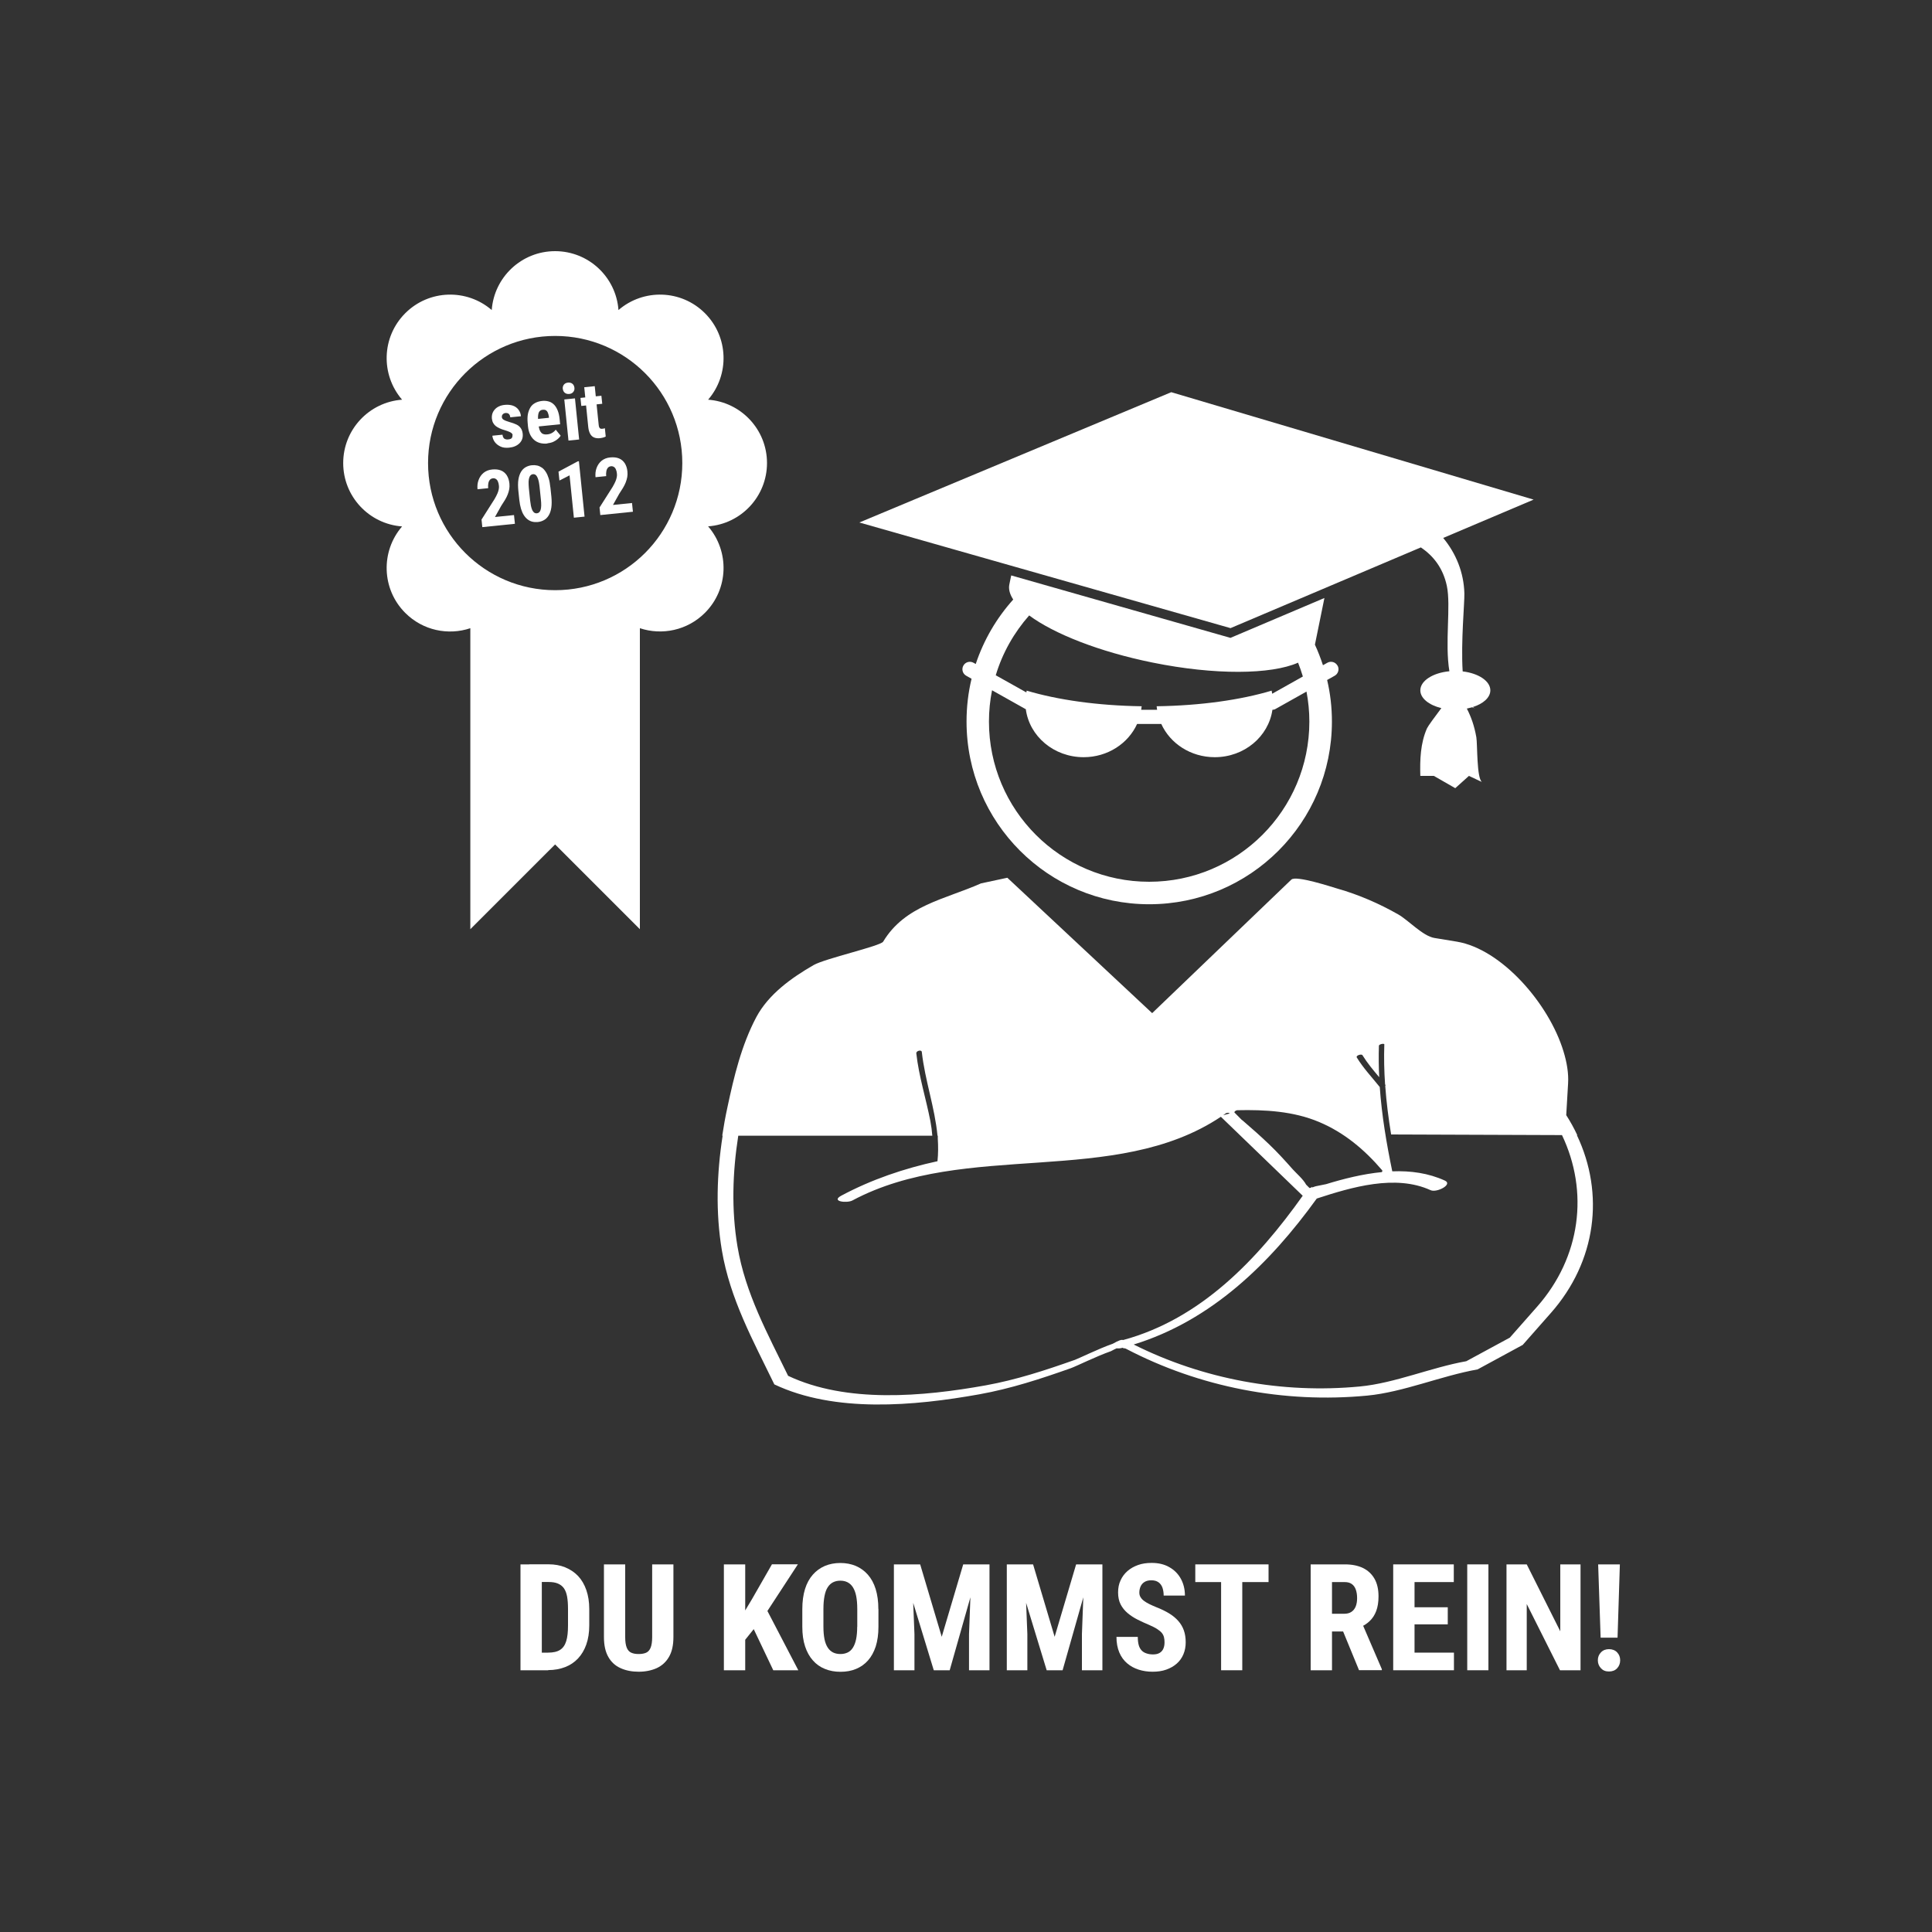 <?xml version="1.0" encoding="UTF-8"?> <svg xmlns="http://www.w3.org/2000/svg" id="Ebene_1" data-name="Ebene 1" viewBox="0 0 250 250"><rect x="0" y="0" width="250" height="250" fill="#333333" stroke="none"/><defs><style> .cls-1 { fill: #fff; stroke-width: 0px; } </style></defs><g><path class="cls-1" d="M204.09,146.89h.01c-.41-.88-.89-1.75-1.43-2.59.02-.4.24-4.09.24-4.1.08-1.29-.15-2.71-.6-4.17-1.89-6.2-8.03-13.22-13.79-14.18,0,0-2.78-.46-2.92-.48-1.49-.25-3.35-2.29-4.66-3.04-2.48-1.41-5.12-2.56-7.86-3.34-.66-.19-5.37-1.75-5.98-1.17l-18.01,17.28-18.74-17.52-3.41.73c-4.69,2.08-9.83,2.84-12.66,7.54-.34.57-7.53,2.18-9,3.03-2.86,1.65-5.82,3.76-7.41,6.73-1.93,3.64-2.9,7.72-3.75,11.72-.26,1.2-.48,2.41-.66,3.62h.05c-.76,4.91-.92,9.93-.1,14.84,1.06,6.3,4.04,11.68,6.79,17.35,7.83,3.71,18.07,2.8,26.54,1.28,4.06-.73,7.94-2,11.81-3.37.71-.25,3.32-1.55,5.21-2.21.32-.17.55-.29.74-.37.19.03.45.02.77-.07,0,0,0,0,0,0,.04.02.07.04.11.06.13,0,.24.02.31.06,9.53,4.99,20.47,7.1,31.23,6.07,4.68-.45,9.55-2.55,14.28-3.39l5.84-3.17s3.64-4.12,3.65-4.14c5.88-6.67,6.97-15.42,3.36-23ZM178.85,151.61s-.03.04-.04.06c-2.47.24-4.94.86-7.25,1.57,0,0-.01,0-.02,0-.43.09-.85.17-1.28.26-.35.08-.54.27-.45.03-.01.03-.03.06-.06.08,0,0,0,0,0,0-.08.07-.19.11-.3.12l-.44-.44c-.36-.69-1.28-1.48-1.72-1.97-.99-1.12-1.99-2.22-3.07-3.25-1.1-1.05-2.23-2.06-3.39-3.05-.05-.04-.11-.09-.17-.13l-.93-.94c0-.16.23-.28.38-.29,3.55-.08,7.25.12,10.57,1.52,3.26,1.37,5.88,3.58,8.16,6.24.05.05.04.13.01.19ZM158.6,144.07s.05-.02.07-.03c.16-.07.33-.07.46.04l-.85.23c.11-.07.21-.16.32-.23ZM138.96,176.01c-3.73,1.32-7.47,2.54-11.39,3.25-8.17,1.47-18.04,2.34-25.59-1.23-2.66-5.47-5.53-10.66-6.55-16.73-.8-4.75-.64-9.59.1-14.34h25.11c-.05-.63-.13-1.26-.25-1.89-.57-2.93-1.49-5.79-1.82-8.76-.04-.34.67-.52.71-.19.41,3.69,1.69,7.2,2.03,10.84h.04v.41c.06.95.06,1.91-.04,2.89-4.33.94-8.54,2.37-12.45,4.46-1.4.75.72,1,1.44.62,14.69-7.84,33.92-1.65,47.68-10.83l10.59,10.22c-5.87,8.25-13.18,15.94-23.24,18.67-.24-.07-.55.04-1.34.48-1.83.64-4.34,1.89-5.03,2.13ZM198.89,169.1s-3.52,3.99-3.52,3.99l-5.63,3.05c-4.56.81-9.25,2.84-13.77,3.27-10.07.96-20.28-.93-29.27-5.43,10.06-3.1,17.61-10.47,23.69-18.89,4.51-1.47,10.18-3.16,14.73-1.08.8.36,2.92-.75,1.85-1.24-2.14-.98-4.46-1.29-6.81-1.2-.75-3.61-1.36-7.25-1.62-10.91,0,0,0,0,0,0-1.01-1.26-2.12-2.43-2.97-3.82-.16-.26.6-.5.73-.3.63,1.02,1.4,1.94,2.17,2.85-.07-1.35-.08-2.71-.04-4.06,0-.23.71-.34.7-.19-.06,1.74-.02,3.46.1,5.19,0,.01.02.02.03.03.04.05.03.11-.01.16.15,2.1.42,4.2.76,6.28l22.11.08c3.49,7.32,2.45,15.78-3.23,22.22Z"></path><path class="cls-1" d="M183.85,70.83c1.63,1.1,2.87,2.66,3.37,4.98.55,2.6-.28,7.36.33,11.05-2.13.2-3.76,1.23-3.76,2.47,0,1.03,1.12,1.91,2.72,2.3-.86,1.14-1.73,2.33-1.86,2.62-.85,1.93-.92,4.06-.86,6.15.58,0,1.17,0,1.75,0l2.77,1.59,1.77-1.59s1.63.77,1.68.79c-.69-.52-.57-4.89-.72-5.78-.26-1.48-.66-2.61-1.23-3.72.24-.05.47-.11.69-.17.14.06.29.12.44.17-.13-.04-.24-.12-.35-.2,1.35-.43,2.26-1.23,2.26-2.16,0-1.2-1.53-2.21-3.58-2.45-.24-3.87.25-8.84.22-10.09-.07-2.72-1.09-5.19-2.74-7.18l11.7-4.96-46.89-13.9-40.36,16.86,48.03,13.67,24.64-10.45Z"></path><path class="cls-1" d="M173.07,86.13c-.26-.47-.85-.63-1.31-.37l-.57.32c-.3-.91-.64-1.8-1.04-2.66l1.23-6.04-12.16,5.16-28.37-8.08-.24,1.16c-.13.62.06,1.28.5,1.96-2.15,2.39-3.81,5.22-4.85,8.34l-.29-.16c-.46-.26-1.05-.1-1.31.37-.26.46-.1,1.05.37,1.31l.69.39c-.43,1.78-.65,3.63-.65,5.54,0,13.06,10.58,23.64,23.64,23.64s23.64-10.58,23.64-23.64c0-1.85-.21-3.65-.62-5.38l.98-.55c.46-.26.63-.85.37-1.31ZM133.18,79.64c3.2,2.37,9.04,4.69,15.93,6.09,8.11,1.65,15.38,1.56,18.86.02.23.59.44,1.18.62,1.79l-3.97,2.23c-.02-.13-.04-.27-.07-.4-3.98,1.19-9.17,1.94-14.88,2.02.01.16.04.31.06.46h-2.06c.02-.15.05-.31.06-.46-5.71-.08-10.9-.83-14.88-2.02-.02.08-.03.16-.04.23l-3.96-2.22c.87-2.9,2.37-5.53,4.33-7.75ZM169.43,93.37c0,11.45-9.28,20.73-20.73,20.73s-20.73-9.28-20.73-20.73c0-1.39.14-2.74.4-4.05l4.29,2.41s.05.02.08.04c.46,3.5,3.63,6.21,7.48,6.21,3.11,0,5.77-1.77,6.92-4.3h3.13c1.15,2.53,3.81,4.3,6.92,4.3,3.82,0,6.96-2.67,7.46-6.13.14,0,.29-.04.42-.12l3.99-2.24c.24,1.26.37,2.55.37,3.88Z"></path></g><g><path class="cls-1" d="M70.11,202.43v13.7h-2.76v-13.7h2.76ZM70.93,216.13h-2.42l.02-2.28h2.4c.66,0,1.18-.12,1.55-.36s.63-.61.79-1.13.23-1.19.23-2.02v-2.14c0-.63-.04-1.17-.12-1.61-.08-.44-.22-.8-.41-1.07-.19-.27-.45-.47-.78-.61s-.73-.2-1.21-.2h-2.5v-2.29h2.5c.79,0,1.51.13,2.15.39s1.2.63,1.67,1.12c.46.49.82,1.1,1.07,1.82s.38,1.54.38,2.46v2.12c0,.93-.13,1.75-.38,2.46s-.61,1.32-1.07,1.81c-.46.49-1.02.87-1.67,1.12s-1.38.39-2.19.39Z"></path><path class="cls-1" d="M84.39,202.43h2.75v9.41c0,1.05-.19,1.91-.58,2.57-.38.66-.92,1.14-1.59,1.45-.68.3-1.45.46-2.32.46s-1.66-.15-2.34-.46c-.68-.3-1.22-.79-1.59-1.45-.38-.66-.57-1.52-.57-2.57v-9.41h2.75v9.41c0,.6.07,1.05.2,1.37s.33.54.59.65c.26.12.58.17.96.17s.71-.06.96-.17c.26-.12.45-.33.58-.65s.2-.78.2-1.37v-9.41Z"></path><path class="cls-1" d="M96.43,202.43v13.7h-2.76v-13.7h2.76ZM103.24,202.43l-4.44,6.8-2.72,3.39-.53-2.76,1.76-2.94,2.58-4.5h3.35ZM100.06,216.13l-2.99-6.29,2.02-1.79,4.21,8.08h-3.25Z"></path><path class="cls-1" d="M113.67,208.22v2.29c0,.97-.12,1.81-.35,2.54-.24.72-.57,1.33-1,1.81-.43.49-.95.85-1.55,1.1s-1.27.37-2.01.37-1.4-.12-2.01-.37c-.61-.24-1.13-.61-1.56-1.1-.44-.49-.77-1.09-1.01-1.81-.24-.73-.36-1.57-.36-2.54v-2.29c0-.99.12-1.86.35-2.6.23-.74.57-1.36,1.01-1.86.44-.5.96-.87,1.56-1.13.6-.25,1.27-.38,2-.38s1.4.13,2,.38c.6.26,1.12.63,1.56,1.13.44.5.78,1.12,1.01,1.86.23.74.35,1.61.35,2.6ZM110.93,210.5v-2.3c0-.65-.05-1.21-.14-1.67-.09-.46-.24-.84-.42-1.13s-.42-.51-.69-.65-.58-.21-.94-.21-.67.07-.95.21c-.27.14-.5.35-.69.65-.19.29-.32.67-.41,1.13-.09.46-.14,1.02-.14,1.67v2.3c0,.63.05,1.16.14,1.61s.24.81.42,1.09.42.49.69.63c.27.13.59.2.95.2s.66-.07.94-.2c.27-.13.5-.34.68-.63s.32-.65.41-1.09.14-.98.14-1.61Z"></path><path class="cls-1" d="M115.67,202.43h2.3l.36,9.03v4.67h-2.66v-13.7ZM116.65,202.43h2.42l2.79,9.37,2.78-9.37h2.14l-3.89,13.7h-2.06l-4.18-13.7ZM125.73,202.43h2.31v13.7h-2.65v-4.67l.34-9.03Z"></path><path class="cls-1" d="M130.28,202.43h2.3l.36,9.03v4.67h-2.66v-13.7ZM131.26,202.43h2.42l2.79,9.37,2.78-9.37h2.14l-3.89,13.7h-2.06l-4.18-13.7ZM140.34,202.43h2.31v13.7h-2.65v-4.67l.34-9.03Z"></path><path class="cls-1" d="M150.69,212.53c0-.24-.02-.47-.07-.67s-.14-.39-.28-.56c-.14-.17-.35-.34-.61-.51s-.61-.34-1.04-.53c-.51-.21-1-.44-1.48-.68-.48-.24-.91-.52-1.29-.84s-.69-.7-.91-1.13c-.22-.43-.33-.95-.33-1.54s.1-1.1.32-1.57c.21-.47.51-.87.9-1.21s.84-.59,1.37-.78,1.11-.27,1.76-.27c.88,0,1.64.18,2.28.55.64.36,1.14.86,1.49,1.5s.53,1.36.53,2.18h-2.75c0-.39-.06-.73-.16-1.03-.11-.3-.28-.53-.52-.7s-.55-.25-.92-.25c-.35,0-.64.07-.87.21-.23.14-.4.33-.51.57-.11.24-.17.51-.17.81,0,.23.05.43.17.61.11.18.26.34.46.48.19.14.42.28.69.41.27.13.56.26.88.39.62.24,1.17.51,1.65.8.48.29.87.62,1.19.98s.56.77.72,1.22.24.97.24,1.54-.1,1.09-.3,1.56c-.2.47-.48.87-.86,1.2-.38.34-.83.59-1.36.78s-1.12.27-1.77.27-1.23-.09-1.8-.27c-.56-.18-1.06-.45-1.49-.82-.43-.37-.77-.83-1.01-1.4s-.37-1.24-.37-2.02h2.76c0,.41.04.77.12,1.06.08.29.21.52.38.7s.38.3.63.38c.25.09.53.13.85.13.36,0,.65-.07.87-.21.22-.14.37-.32.47-.56s.14-.5.14-.79Z"></path><path class="cls-1" d="M164.15,202.43v2.29h-9.48v-2.29h9.48ZM160.75,202.43v13.7h-2.74v-13.7h2.74Z"></path><path class="cls-1" d="M169.64,202.43h4.39c.92,0,1.7.16,2.34.47s1.14.78,1.49,1.39.52,1.37.52,2.28c0,.74-.1,1.37-.3,1.9s-.49.96-.86,1.31c-.37.35-.81.63-1.33.83l-.84.5h-3.57v-2.29s2.46,0,2.46,0c.38,0,.69-.08.94-.25.25-.17.43-.4.55-.7.12-.3.18-.66.18-1.07,0-.43-.06-.8-.17-1.11-.11-.31-.28-.55-.52-.72-.24-.17-.54-.25-.92-.25h-1.64v11.41h-2.76v-13.7ZM175.86,216.13l-2.51-6.11h2.89s2.57,5.97,2.57,5.97v.13h-2.94Z"></path><path class="cls-1" d="M183.04,202.43v13.7h-2.76v-13.7h2.76ZM188.12,202.43v2.29h-5.94v-2.29h5.94ZM187.34,207.98v2.21h-5.16v-2.21h5.16ZM188.14,213.85v2.28h-5.96v-2.28h5.96Z"></path><path class="cls-1" d="M192.6,202.43v13.7h-2.74v-13.7h2.74Z"></path><path class="cls-1" d="M204.52,202.43v13.7h-2.66l-4.3-8.57v8.57h-2.62v-13.7h2.62l4.34,8.66v-8.66h2.62Z"></path><path class="cls-1" d="M206.76,214.84c0-.4.13-.74.4-1.02.26-.28.61-.42,1.04-.42s.8.14,1.06.42c.26.28.39.62.39,1.02s-.13.75-.39,1.03c-.26.28-.61.42-1.06.42s-.78-.14-1.04-.42c-.26-.28-.4-.62-.4-1.03ZM209.61,202.43l-.3,9.48h-2.19l-.32-9.48h2.81Z"></path></g><g><path class="cls-1" d="M66.33,56.3c0-.09-.05-.17-.12-.24s-.18-.13-.32-.19c-.14-.06-.33-.13-.56-.2-.25-.07-.48-.15-.67-.24s-.37-.19-.51-.3-.25-.25-.34-.41-.13-.34-.16-.55c-.02-.23,0-.44.06-.64.06-.2.17-.38.31-.54s.32-.3.54-.4c.22-.11.47-.17.76-.2.4-.04.75,0,1.05.1.3.11.54.28.72.52s.29.52.32.85l-1.38.14c-.01-.12-.04-.22-.09-.31-.05-.09-.11-.16-.2-.2s-.2-.06-.33-.05c-.1.01-.18.04-.26.09-.07.05-.13.11-.17.19-.04.08-.05.16-.04.26,0,.07.03.13.07.19s.09.1.17.15.17.09.29.14c.12.05.27.09.45.15.37.1.67.21.92.33s.43.29.56.48c.13.19.21.43.24.73.02.24,0,.46-.07.66s-.18.38-.34.54-.35.29-.58.39-.49.16-.78.19c-.43.04-.8,0-1.11-.15s-.56-.34-.74-.59c-.18-.25-.28-.52-.31-.81l1.31-.13c.02.18.07.31.14.41s.16.15.27.18.23.04.36.02.23-.04.31-.08c.08-.04.14-.1.17-.18.04-.08.05-.17.04-.26Z"></path><path class="cls-1" d="M70.84,57.39c-.36.04-.69.01-.98-.07-.29-.08-.55-.22-.76-.41-.21-.19-.39-.43-.52-.72s-.22-.63-.26-1.02l-.04-.44c-.04-.43-.03-.82.03-1.15.07-.34.18-.62.33-.87s.36-.43.62-.57.55-.22.88-.26.63,0,.9.08.49.23.68.43.34.46.46.77.2.68.24,1.11l.06.63-3.56.36-.1-.97,2.21-.23v-.12c-.03-.22-.08-.39-.14-.54s-.14-.24-.25-.31-.24-.08-.4-.07c-.14.01-.25.05-.34.12s-.16.16-.2.28-.07.28-.08.47c0,.19,0,.42.03.68l.04.44c.03.25.07.45.13.61.06.16.14.29.23.38.09.1.2.16.33.19.13.03.27.04.43.02.24-.02.46-.09.64-.2.19-.11.34-.24.46-.41l.64.78c-.08.13-.2.27-.36.41s-.34.26-.57.37-.49.17-.79.2Z"></path><path class="cls-1" d="M72.82,50.32c-.02-.21.03-.4.15-.55.12-.15.3-.24.53-.26s.42.03.57.15.23.29.26.51-.03.4-.15.55c-.12.15-.29.24-.52.26s-.42-.03-.57-.15c-.15-.12-.24-.29-.26-.51ZM74.4,51.55l.54,5.32-1.38.14-.54-5.32,1.38-.14Z"></path><path class="cls-1" d="M77.82,51.21l.11,1.04-2.71.28-.11-1.04,2.71-.28ZM75.59,50.11l1.37-.14.51,5.01c.01.14.04.26.08.33.04.08.09.13.15.15.06.03.15.03.24.02.07,0,.14-.02.2-.03s.1-.03.13-.04l.11,1.08c-.1.05-.21.1-.33.13s-.26.06-.42.08c-.28.03-.52,0-.73-.08-.21-.08-.39-.23-.52-.46s-.22-.52-.26-.9l-.52-5.16Z"></path><path class="cls-1" d="M66.51,66.63l.12,1.15-4.22.43-.1-.98,1.69-2.66c.16-.27.28-.52.37-.72s.14-.39.17-.55c.03-.16.04-.31.02-.45-.02-.21-.06-.39-.13-.54-.06-.15-.15-.26-.26-.33-.11-.07-.23-.1-.37-.09-.17.02-.31.08-.41.2s-.17.27-.2.46c-.04.19-.04.4-.02.62l-1.38.14c-.04-.43,0-.83.14-1.2.14-.38.36-.69.65-.93.3-.24.67-.39,1.12-.43s.81,0,1.13.13.56.34.75.63c.18.29.3.64.34,1.07.02.24.02.47-.02.7s-.11.46-.2.7c-.09.23-.21.47-.36.72-.15.25-.31.5-.49.77l-.8,1.43,2.45-.25Z"></path><path class="cls-1" d="M71.22,63.05l.13,1.24c.05.54.05,1-.01,1.4s-.17.73-.33.99c-.16.27-.36.47-.6.61s-.51.23-.82.26c-.24.02-.47.01-.69-.04s-.42-.15-.61-.29c-.19-.14-.35-.32-.5-.55-.15-.23-.27-.51-.37-.83-.1-.33-.17-.7-.22-1.14l-.13-1.24c-.05-.54-.05-1,.01-1.4.06-.4.18-.73.33-.99s.36-.47.6-.61c.24-.14.52-.23.82-.26.24-.02.47-.01.69.04.22.05.42.15.61.28s.35.32.5.55c.15.23.27.51.37.83s.17.7.21,1.13ZM69.99,64.63l-.17-1.64c-.03-.25-.06-.47-.1-.66s-.09-.35-.14-.47-.11-.23-.17-.31c-.07-.08-.14-.13-.21-.16-.08-.03-.16-.04-.24-.03-.11.01-.2.05-.28.12s-.14.17-.19.31c-.05.14-.08.32-.09.54,0,.22,0,.49.03.8l.17,1.64c.03.25.06.47.1.67s.09.35.14.48c.05.13.11.24.18.31.06.08.13.13.21.16.08.03.16.04.25.03.1-.01.2-.05.28-.12.08-.07.14-.17.19-.31s.07-.32.08-.55c0-.22,0-.5-.04-.81Z"></path><path class="cls-1" d="M74.91,59.68l.73,7.17-1.38.14-.56-5.48-1.31.67-.12-1.15,2.49-1.33.15-.02Z"></path><path class="cls-1" d="M81.78,65.07l.12,1.15-4.22.43-.1-.98,1.69-2.66c.16-.27.28-.52.37-.72s.14-.39.17-.55c.03-.16.04-.31.02-.45-.02-.21-.06-.39-.13-.54-.06-.15-.15-.26-.26-.33-.11-.07-.23-.1-.37-.09-.17.02-.31.08-.41.2s-.17.27-.2.46c-.04.19-.04.4-.02.62l-1.38.14c-.04-.43,0-.83.14-1.2.14-.38.36-.69.65-.93.3-.24.67-.39,1.12-.43s.81,0,1.13.13.56.34.75.63c.18.29.3.64.34,1.07.02.24.02.47-.02.7s-.11.46-.2.7c-.09.23-.21.47-.36.72-.15.25-.31.5-.49.77l-.8,1.43,2.45-.25Z"></path></g><path class="cls-1" d="M99.25,59.92c0-4.34-3.36-7.89-7.62-8.2,2.79-3.23,2.66-8.12-.41-11.19-3.07-3.07-7.95-3.2-11.19-.41-.31-4.26-3.86-7.62-8.2-7.62s-7.89,3.36-8.2,7.62c-3.23-2.79-8.12-2.66-11.19.41-3.07,3.07-3.2,7.95-.41,11.19-4.26.31-7.62,3.86-7.62,8.2s3.36,7.89,7.62,8.2c-2.79,3.23-2.66,8.12.41,11.19,2.28,2.28,5.56,2.94,8.42,1.98v38.95l10.97-10.97,10.97,10.97v-38.95c2.86.95,6.14.29,8.42-1.99,3.07-3.07,3.2-7.95.41-11.19,4.26-.31,7.62-3.86,7.62-8.2ZM71.84,76.37c-9.09,0-16.45-7.36-16.45-16.45s7.36-16.45,16.45-16.45,16.45,7.36,16.45,16.45-7.36,16.45-16.45,16.45Z"></path></svg> 